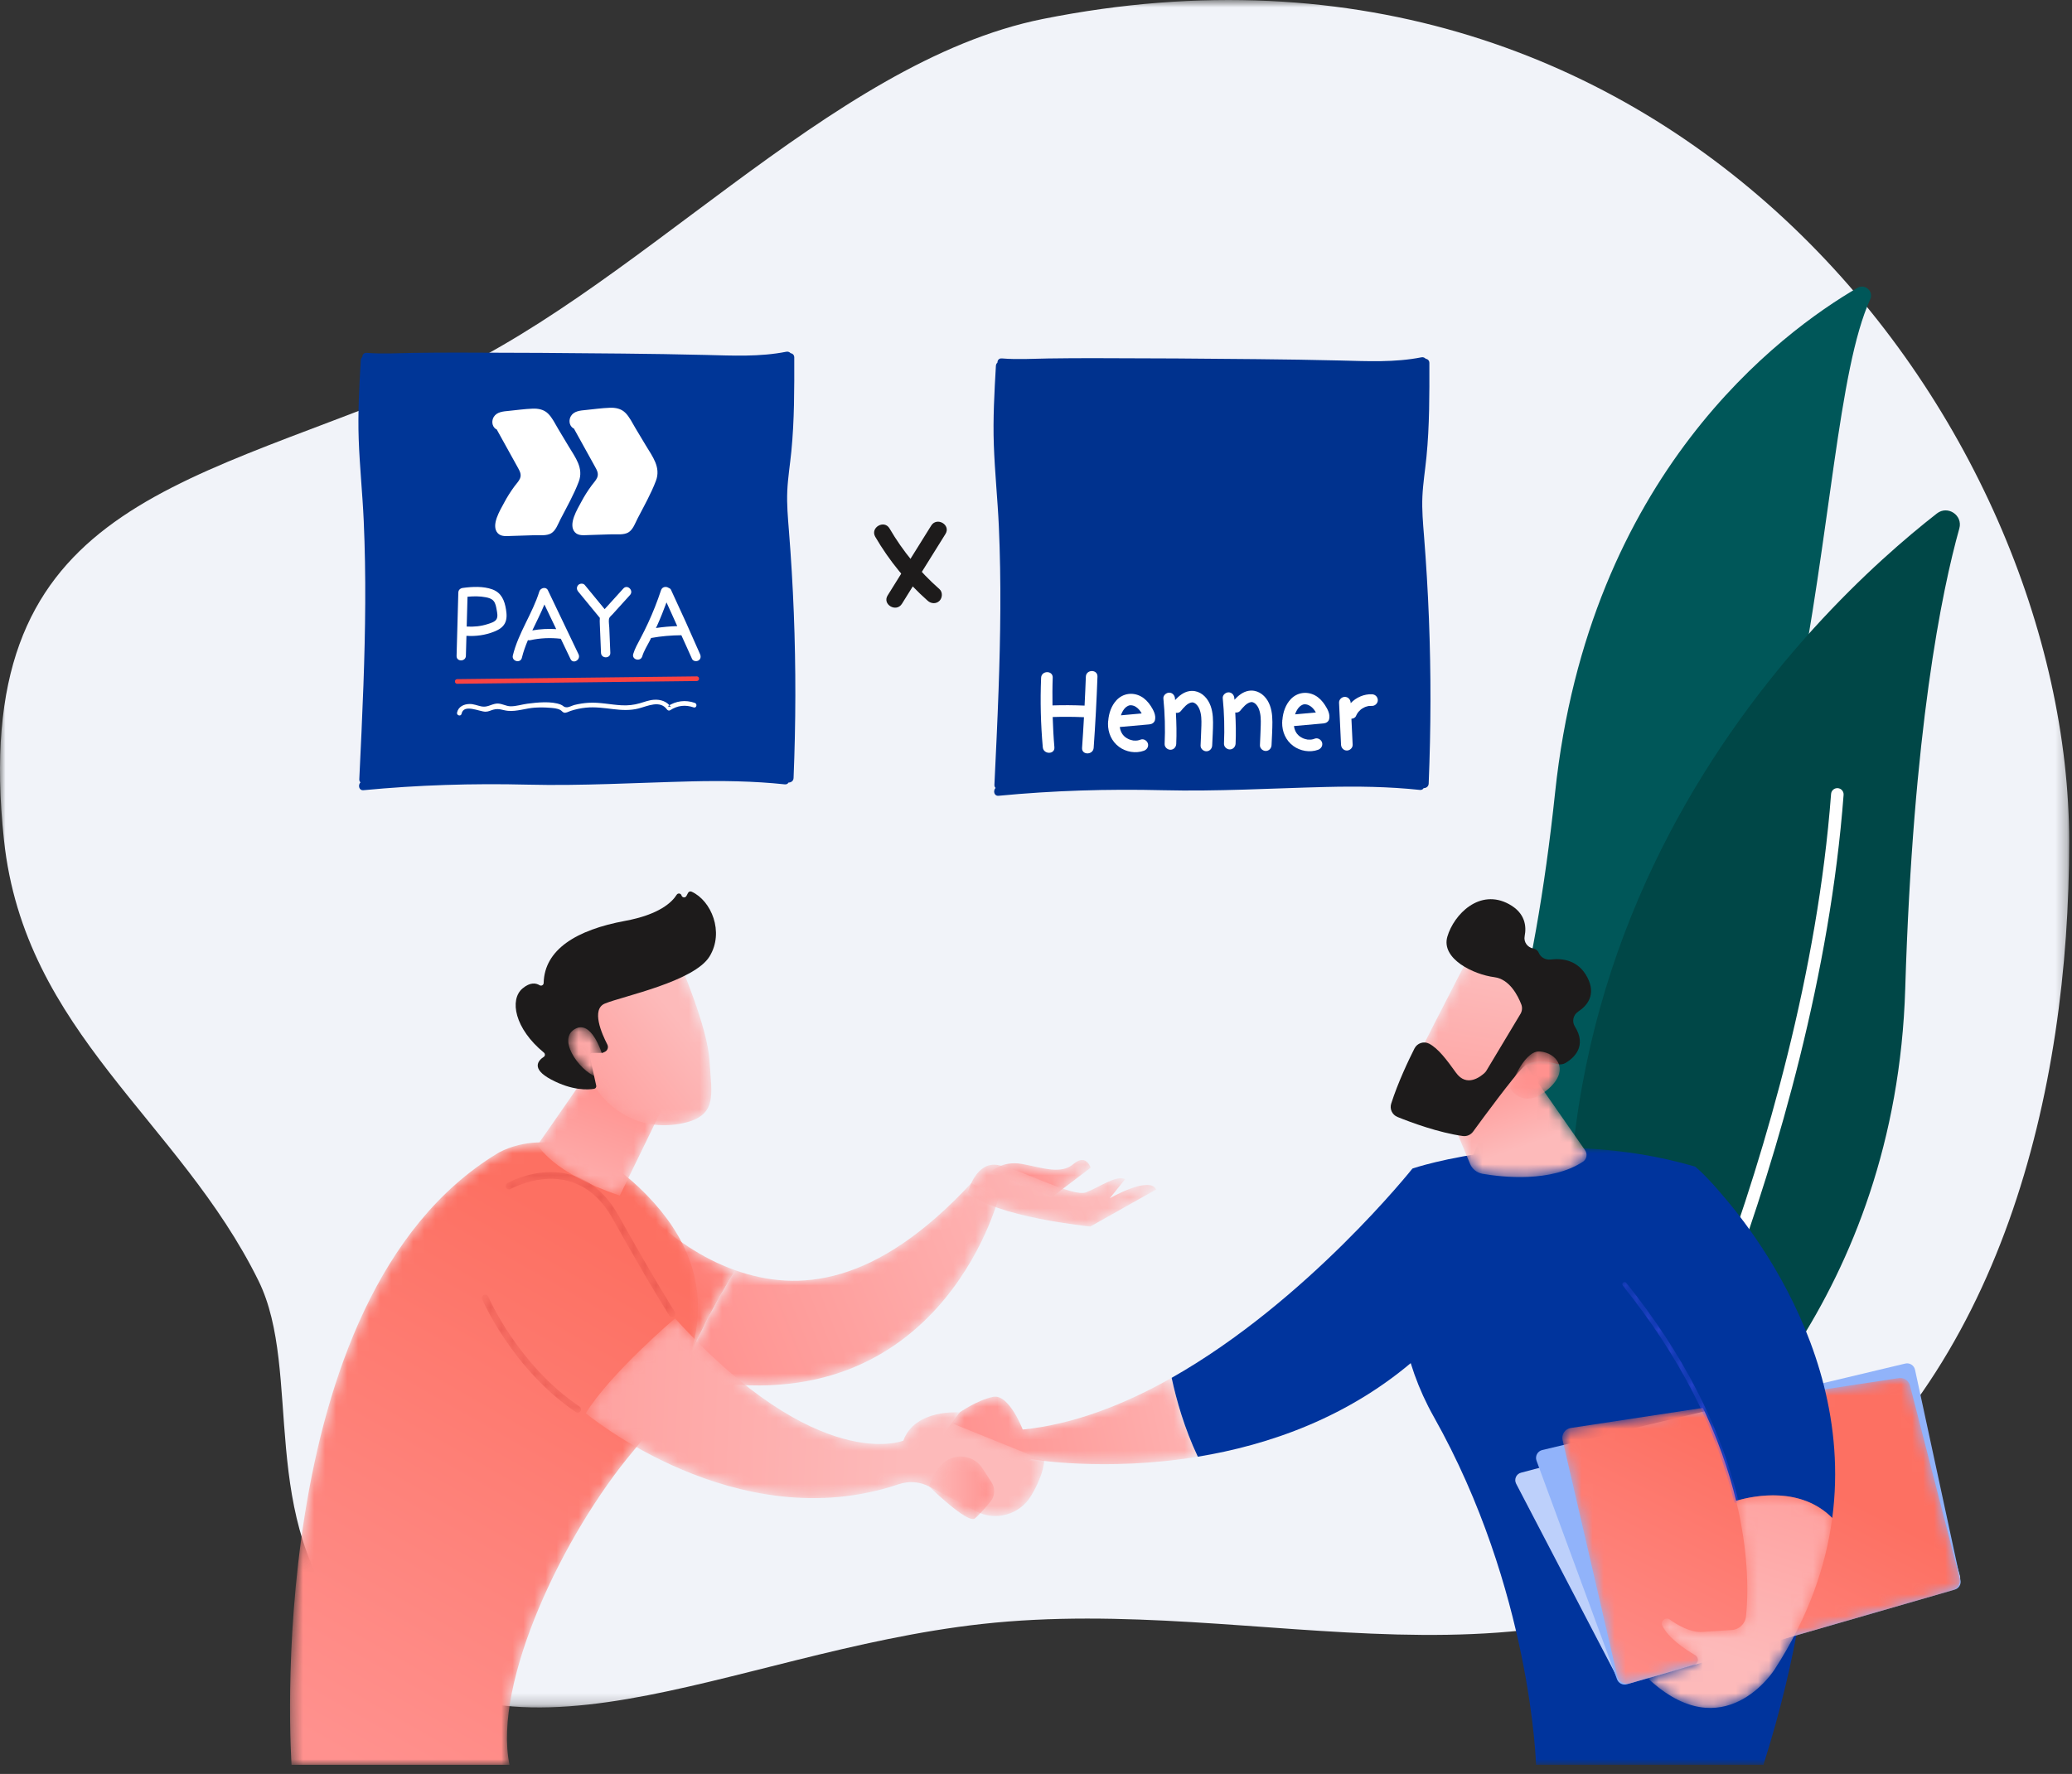 <?xml version="1.0" encoding="UTF-8"?>
<svg width="188px" height="161px" viewBox="0 0 188 161" version="1.1" xmlns="http://www.w3.org/2000/svg" xmlns:xlink="http://www.w3.org/1999/xlink">
    <rect x="0" y="0" width="188" height="161" fill="#333333" stroke="none"/>
    <!-- Generator: Sketch 61.2 (89653) - https://sketch.com -->
    <title>Group 125</title>
    <desc>Created with Sketch.</desc>
    <defs>
        <polygon id="path-1" points="0 0.831 187.744 0.831 187.744 155.794 0 155.794"></polygon>
        <path d="M8.795,5.574 C8.795,5.574 7.554,2.307 6.105,2.606 L6.105,2.606 C4.655,2.905 3.07,4.018 3.07,4.018 L3.07,4.018 L0.742,7.168 C0.742,7.168 7.278,9.742 9.577,8.266 L9.577,8.266 C9.577,8.266 16.252,9.42 24.683,8.037 L24.683,8.037 C23.463,5.46 22.736,2.881 22.308,0.879 L22.308,0.879 C18.038,3.295 13.439,5.101 8.795,5.574" id="path-3"></path>
        <linearGradient x1="123.579%" y1="45.798%" x2="4.605%" y2="55.168%" id="linearGradient-5">
            <stop stop-color="#FDBABA" offset="0%"></stop>
            <stop stop-color="#FF918E" offset="100%"></stop>
        </linearGradient>
        <path d="M1.114,16.411 C2.8,16.992 4.404,17.443 5.932,17.779 L5.932,17.779 C6.888,14.702 8.993,10.926 10.716,8.118 L10.716,8.118 C4.385,5.88 0.52,0.474 0.52,0.474 L0.52,0.474 L1.114,16.411 Z" id="path-6"></path>
        <linearGradient x1="71.086%" y1="-0.617%" x2="28.387%" y2="73.331%" id="linearGradient-8">
            <stop stop-color="#FF918E" offset="0%"></stop>
            <stop stop-color="#FD7062" offset="100%"></stop>
        </linearGradient>
        <path d="M5.716,8.118 C3.993,10.926 1.888,14.702 0.932,17.779 L0.932,17.779 C24.126,22.893 29.589,1.57 29.589,1.57 L29.589,1.57 L27.133,0.203 C18.447,9.581 11.417,10.133 5.716,8.118" id="path-9"></path>
        <linearGradient x1="131.441%" y1="26.464%" x2="0.379%" y2="68.252%" id="linearGradient-11">
            <stop stop-color="#FDBABA" offset="0%"></stop>
            <stop stop-color="#FF918E" offset="100%"></stop>
        </linearGradient>
        <path d="M8.4,0.471 C7.246,1.452 5.598,0.808 3.746,0.471 L3.746,0.471 C1.895,0.133 0.894,1.207 0.894,1.207 L0.894,1.207 L6.504,3.432 L9.96,0.806 C9.96,0.806 9.744,0.107 9.181,0.107 L9.181,0.107 C8.971,0.107 8.713,0.204 8.4,0.471" id="path-12"></path>
        <linearGradient x1="100.986%" y1="27.382%" x2="39.885%" y2="50.787%" id="linearGradient-14">
            <stop stop-color="#FDBABA" offset="0%"></stop>
            <stop stop-color="#FF918E" offset="100%"></stop>
        </linearGradient>
        <path d="M0.827,3.044 C3.187,5.271 11.929,6.147 11.929,6.147 L11.929,6.147 L17.903,2.785 C17.285,1.512 13.694,3.583 13.694,3.583 L13.694,3.583 L15.092,1.847 C14.299,1.449 12.752,2.574 11.544,3.044 L11.544,3.044 C10.335,3.514 5.645,0.963 3.579,0.571 L3.579,0.571 C3.446,0.545 3.319,0.534 3.198,0.534 L3.198,0.534 C1.428,0.534 0.827,3.044 0.827,3.044" id="path-15"></path>
        <linearGradient x1="69.986%" y1="44.807%" x2="-149.963%" y2="80.772%" id="linearGradient-17">
            <stop stop-color="#FDBABA" offset="0%"></stop>
            <stop stop-color="#FF918E" offset="100%"></stop>
        </linearGradient>
        <path d="M19.094,1.534 C-2.51,14.69 0.453,57 0.453,57 L0.453,57 L20.229,57 C18.698,49.482 25.131,36.051 31.447,28.532 L31.447,28.532 C37.763,21.014 40.187,12.991 32.66,5.269 L32.66,5.269 C28.957,1.469 25.615,0.504 23.174,0.505 L23.174,0.505 C20.654,0.505 19.094,1.534 19.094,1.534" id="path-18"></path>
        <linearGradient x1="26.867%" y1="102.448%" x2="65.62%" y2="12.762%" id="linearGradient-20">
            <stop stop-color="#FF918E" offset="0%"></stop>
            <stop stop-color="#FD7062" offset="100%"></stop>
        </linearGradient>
        <path d="M0.783,10.732 C0.783,10.732 2.074,13.275 8.238,15.34 L8.238,15.34 L13.56,4.399 L7.983,0.009 C7.977,0.514 0.783,10.732 0.783,10.732" id="path-21"></path>
        <linearGradient x1="27.838%" y1="121.905%" x2="54.968%" y2="33.01%" id="linearGradient-23">
            <stop stop-color="#FDBABA" offset="0%"></stop>
            <stop stop-color="#FF918E" offset="100%"></stop>
        </linearGradient>
        <path d="M0.153,9.093 C0.153,9.093 13.803,20.525 28.542,15.536 L28.542,15.536 C29.456,15.227 30.455,15.294 31.309,15.744 L31.309,15.744 L35.547,17.982 C37.325,18.922 39.527,18.305 40.56,16.579 L40.56,16.579 C41.148,15.594 41.65,14.47 41.75,13.392 L41.75,13.392 L33.458,10.035 L34.07,9.018 C34.07,9.018 30.022,8.676 28.963,11.577 L28.963,11.577 C28.963,11.577 21.252,14.785 8.249,0.482 L8.249,0.482 C8.249,0.482 2.348,5.499 0.153,9.093" id="path-24"></path>
        <linearGradient x1="69.289%" y1="50.294%" x2="-46.593%" y2="48.022%" id="linearGradient-26">
            <stop stop-color="#FDBABA" offset="0%"></stop>
            <stop stop-color="#FF918E" offset="100%"></stop>
        </linearGradient>
        <path d="M0.907,0.352 C0.754,0.417 0.682,0.594 0.747,0.748 L0.747,0.748 C0.774,0.811 3.486,7.097 9.249,10.992 L9.249,10.992 C9.302,11.027 9.361,11.044 9.419,11.044 L9.419,11.044 C9.516,11.044 9.61,10.996 9.669,10.91 L9.669,10.91 C9.762,10.772 9.727,10.585 9.588,10.49 L9.588,10.49 C3.976,6.699 1.33,0.574 1.303,0.512 L1.303,0.512 C1.255,0.397 1.143,0.328 1.025,0.328 L1.025,0.328 C0.986,0.328 0.946,0.336 0.907,0.352" id="path-27"></path>
        <linearGradient x1="427.722%" y1="-470.801%" x2="-211.793%" y2="410.956%" id="linearGradient-29">
            <stop stop-color="#E1463D" offset="0%"></stop>
            <stop stop-color="#E86059" offset="100%"></stop>
        </linearGradient>
        <path d="M1.033,1.212 C0.889,1.294 0.838,1.479 0.921,1.624 L0.921,1.624 C1.003,1.768 1.187,1.82 1.332,1.737 L1.332,1.737 C1.358,1.722 3.947,0.282 6.631,1.033 L6.631,1.033 C8.25,1.487 9.587,2.641 10.606,4.465 L10.606,4.465 C13.951,10.455 15.708,13.19 15.725,13.218 L15.725,13.218 C15.783,13.307 15.881,13.356 15.98,13.356 L15.98,13.356 C16.035,13.356 16.092,13.34 16.142,13.308 L16.142,13.308 C16.283,13.218 16.323,13.03 16.232,12.891 L16.232,12.891 C16.215,12.864 14.467,10.141 11.133,4.171 L11.133,4.171 C10.031,2.199 8.57,0.948 6.789,0.449 L6.789,0.449 C6.169,0.277 5.56,0.208 4.983,0.208 L4.983,0.208 C2.829,0.208 1.123,1.16 1.033,1.212" id="path-30"></path>
        <linearGradient x1="317.898%" y1="-212.127%" x2="-212.092%" y2="311.738%" id="linearGradient-32">
            <stop stop-color="#E1463D" offset="0%"></stop>
            <stop stop-color="#E86059" offset="100%"></stop>
        </linearGradient>
        <path d="M0.464,3.923 C-0.109,5.863 2.443,10.601 2.443,10.601 L2.443,10.601 C4.072,13.675 7.078,15.452 10.647,14.831 L10.647,14.831 C14.216,14.209 13.551,12.208 13.379,9.121 L13.379,9.121 C13.207,6.035 10.647,0.154 10.647,0.154 L10.647,0.154 C10.647,0.154 1.036,1.983 0.464,3.923" id="path-33"></path>
        <linearGradient x1="75.373%" y1="34.971%" x2="-12.55%" y2="110.626%" id="linearGradient-35">
            <stop stop-color="#FDBABA" offset="0%"></stop>
            <stop stop-color="#FF918E" offset="100%"></stop>
        </linearGradient>
        <path d="M1.113,0.251 C-0.571,1.304 1.987,4.46 3.341,4.601 L3.341,4.601 L3.773,2.954 C3.773,2.954 3.022,0.065 1.702,0.065 L1.702,0.065 C1.516,0.065 1.32,0.122 1.113,0.251" id="path-36"></path>
        <linearGradient x1="162.553%" y1="-68.509%" x2="-66.117%" y2="178.34%" id="linearGradient-38">
            <stop stop-color="#FDBABA" offset="0%"></stop>
            <stop stop-color="#FF918E" offset="100%"></stop>
        </linearGradient>
        <path d="M1.622,0.588 C1.077,1.063 0.582,1.751 0.309,2.744 L0.309,2.744 C0.309,2.744 3.777,6.138 4.447,5.644 L4.447,5.644 C4.685,5.469 5.286,4.829 5.869,4.118 L5.869,4.118 C6.28,3.617 6.322,2.909 5.97,2.364 L5.97,2.364 L5.152,1.102 C4.694,0.394 3.926,0.015 3.153,0.015 L3.153,0.015 C2.612,0.015 2.067,0.2 1.622,0.588" id="path-39"></path>
        <linearGradient x1="-0.002%" y1="50.002%" x2="100.006%" y2="50.002%" id="linearGradient-41">
            <stop stop-color="#FDBABA" offset="0%"></stop>
            <stop stop-color="#FF918E" offset="100%"></stop>
        </linearGradient>
        <polygon id="path-42" points="0.883 0.001 38.307 0.001 38.307 56 0.883 56"></polygon>
        <path d="M0.228,2.878 L3.382,10.456 C3.582,10.934 4.012,11.275 4.523,11.363 L4.523,11.363 C6.342,11.674 10.739,12.162 13.627,10.263 L13.627,10.263 C13.972,10.036 14.059,9.569 13.824,9.231 L13.824,9.231 L7.998,0.864 L0.228,2.878 Z" id="path-44"></path>
        <linearGradient x1="58.867%" y1="70.587%" x2="30.902%" y2="4.618%" id="linearGradient-46">
            <stop stop-color="#FDBABA" offset="0%"></stop>
            <stop stop-color="#FF918E" offset="100%"></stop>
        </linearGradient>
        <path d="M31.284,0.903 L1.524,5.429 C1.002,5.508 0.658,6.015 0.778,6.529 L0.778,6.529 L5.739,27.948 C5.856,28.454 6.373,28.758 6.873,28.614 L6.873,28.614 L36.178,20.153 C36.65,20.017 36.927,19.531 36.805,19.056 L36.805,19.056 L32.298,1.572 C32.193,1.167 31.827,0.892 31.42,0.892 L31.42,0.892 C31.375,0.892 31.33,0.896 31.284,0.903" id="path-47"></path>
        <linearGradient x1="5.762%" y1="112.913%" x2="59.658%" y2="31.152%" id="linearGradient-49">
            <stop stop-color="#FF918E" offset="0%"></stop>
            <stop stop-color="#FD7062" offset="100%"></stop>
        </linearGradient>
        <path d="M0.277,0.231 C0.19,0.3 0.176,0.427 0.245,0.514 L0.245,0.514 C5.326,6.846 8.719,13.432 10.331,20.087 L10.331,20.087 C10.352,20.179 10.435,20.242 10.526,20.242 L10.526,20.242 C10.541,20.242 10.558,20.24 10.573,20.236 L10.573,20.236 C10.682,20.209 10.747,20.1 10.721,19.992 L10.721,19.992 C9.097,13.279 5.678,6.641 0.56,0.261 L0.56,0.261 C0.52,0.212 0.462,0.186 0.403,0.186 L0.403,0.186 C0.358,0.186 0.314,0.201 0.277,0.231" id="path-50"></path>
        <linearGradient x1="51.878%" y1="31.457%" x2="72.582%" y2="-173.086%" id="linearGradient-52">
            <stop stop-color="#4F52FF" offset="0%"></stop>
            <stop stop-color="#3F42E2" offset="100%"></stop>
        </linearGradient>
        <path d="M8.526,1.039 C9.733,6.027 9.606,9.748 9.423,11.523 L9.423,11.523 C9.353,12.194 8.815,12.717 8.144,12.764 L8.144,12.764 C7.38,12.817 6.342,12.887 5.414,12.941 L5.414,12.941 C4.394,12.999 3.262,12.355 2.505,11.816 L2.505,11.816 C2.118,11.54 1.618,11.969 1.834,12.392 L1.834,12.392 C2.399,13.497 3.833,14.481 4.822,15.059 L4.822,15.059 C5.181,15.271 5.113,15.808 4.713,15.921 L4.713,15.921 L0.485,17.12 C7.432,23.663 12.017,16.342 12.017,16.342 L12.017,16.342 C15.083,11.604 16.667,6.972 17.247,2.597 L17.247,2.597 C15.646,0.996 13.636,0.544 11.877,0.544 L11.877,0.544 C10.503,0.544 9.281,0.819 8.526,1.039" id="path-53"></path>
        <linearGradient x1="46.928%" y1="64.263%" x2="72.823%" y2="-50.711%" id="linearGradient-55">
            <stop stop-color="#FDBABA" offset="0%"></stop>
            <stop stop-color="#FF918E" offset="100%"></stop>
        </linearGradient>
        <path d="M6.49,1.285 C6.357,1.411 0.9,12.129 0.9,12.129 L0.9,12.129 L7.086,15.115 L13.768,5.725 C13.768,5.725 10.007,0.874 7.549,0.874 L7.549,0.874 C7.155,0.873 6.796,0.997 6.49,1.285" id="path-56"></path>
        <linearGradient x1="56.053%" y1="17.118%" x2="31.729%" y2="175.525%" id="linearGradient-58">
            <stop stop-color="#FDBABA" offset="0%"></stop>
            <stop stop-color="#FF918E" offset="100%"></stop>
        </linearGradient>
        <path d="M0.016,3.605 C0.016,3.605 1.212,5.718 3.554,3.602 L3.554,3.602 C5.437,1.901 4.242,0.387 2.722,0.259 L2.722,0.259 C2.695,0.257 2.668,0.256 2.641,0.256 L2.641,0.256 C1.161,0.256 0.016,3.605 0.016,3.605" id="path-59"></path>
        <linearGradient x1="35.487%" y1="378.386%" x2="50.629%" y2="43.531%" id="linearGradient-61">
            <stop stop-color="#FDBABA" offset="0%"></stop>
            <stop stop-color="#FF918E" offset="100%"></stop>
        </linearGradient>
    </defs>
    <g id="Symbols" stroke="none" stroke-width="1" fill="none" fill-rule="evenodd">
        <g id="SERVICES" transform="translate(-400, -204)">
            <g id="Group-125">
                <g transform="translate(400, 203)">
                    <g id="Group-12" transform="translate(0, 0.169)">
                        <g id="Group-3">
                            <mask id="mask-2" fill="white">
                                <use xlink:href="#path-1"></use>
                            </mask>
                            <g id="Clip-2"></g>
                            <path d="M187.744,77.24 C187.744,99.899 181.626,125.511 162.349,139.693 C139.593,156.432 114.6,145.391 89.081,148.221 C66.067,150.775 45.441,163.697 31.905,148.569 C23.23,138.876 27.52,125.323 23.456,117.073 C16.285,102.509 2.229,94.55 0.36,77.066 C-2.848,47.06 15.796,45.223 38.431,35.774 C57.352,27.875 75.115,6.456 94.639,2.549 C152.032,-8.937 187.744,39.571 187.744,77.24" id="Fill-1" fill="#F1F3F9" mask="url(#mask-2)"></path>
                        </g>
                        <path d="M169.692,27.992 C170.02,27.271 169.217,26.556 168.533,26.956 C161.585,31 144.157,43.895 141.101,72.751 C137.266,108.954 126.966,120.109 116.027,125.841 C116.027,125.841 129.417,125.049 140.315,113.831 C167.07,86.288 163.863,40.806 169.692,27.992" id="Fill-4" fill="#005759"></path>
                        <path d="M162.808,37.988 C161.189,41.744 159.645,45.529 158.242,49.365 C156.818,53.193 155.512,57.063 154.327,60.967 C153.158,64.877 152.062,68.806 151.136,72.778 C150.191,76.745 149.417,80.748 148.655,84.769 C147.87,88.784 147.103,92.833 145.919,96.816 C144.741,100.792 143.069,104.69 140.734,108.169 C140.152,109.035 139.551,109.894 138.905,110.71 C138.274,111.537 137.607,112.338 136.925,113.125 C135.554,114.693 134.076,116.174 132.495,117.538 C129.325,120.259 125.744,122.494 121.97,124.215 C121.573,124.396 121.104,124.22 120.923,123.824 C120.745,123.433 120.911,122.974 121.293,122.787 L121.295,122.785 C122.202,122.341 123.101,121.886 123.978,121.393 C124.42,121.154 124.851,120.895 125.287,120.645 C125.712,120.379 126.148,120.129 126.564,119.849 C128.249,118.759 129.856,117.553 131.366,116.234 C134.395,113.614 137.048,110.527 139.284,107.209 C140.384,105.537 141.358,103.786 142.194,101.967 C143.03,100.146 143.726,98.259 144.315,96.331 C145.495,92.471 146.287,88.47 147.101,84.461 C147.919,80.452 148.77,76.429 149.784,72.447 C150.286,70.456 150.823,68.472 151.396,66.501 C151.677,65.513 151.976,64.531 152.274,63.549 C152.582,62.569 152.894,61.592 153.215,60.616 C154.505,56.718 155.913,52.862 157.441,49.055 C158.987,45.256 160.634,41.499 162.422,37.811 C162.474,37.707 162.6,37.662 162.706,37.714 C162.808,37.763 162.852,37.884 162.808,37.988" id="Fill-6" fill="#005759"></path>
                        <path d="M145.556,137.584 C145.935,138.993 147.629,139.558 148.789,138.672 C155.187,133.786 172.027,118.338 172.868,90.561 C173.578,67.104 176.193,54.453 177.777,48.792 C178.112,47.595 176.724,46.666 175.744,47.43 C164.926,55.86 131.839,86.53 145.556,137.584" id="Fill-8" fill="#004747"></path>
                        <path d="M147.523,137.764 C147.551,137.786 147.582,137.806 147.616,137.824 C147.895,137.968 148.239,137.859 148.383,137.579 C148.547,137.263 164.815,105.542 167.276,72.972 C167.299,72.659 167.065,72.385 166.751,72.362 C166.437,72.338 166.164,72.573 166.14,72.887 C163.697,105.219 147.535,136.741 147.372,137.056 C147.244,137.301 147.314,137.598 147.523,137.764" id="Fill-10" fill="#FFFFFF"></path>
                    </g>
                    <g id="Group-15" transform="translate(84, 125.169)">
                        <mask id="mask-4" fill="white">
                            <use xlink:href="#path-3"></use>
                        </mask>
                        <g id="Clip-14"></g>
                        <path d="M8.795,5.574 C8.795,5.574 7.554,2.307 6.105,2.606 L6.105,2.606 C4.655,2.905 3.07,4.018 3.07,4.018 L3.07,4.018 L0.742,7.168 C0.742,7.168 7.278,9.742 9.577,8.266 L9.577,8.266 C9.577,8.266 16.252,9.42 24.683,8.037 L24.683,8.037 C23.463,5.46 22.736,2.881 22.308,0.879 L22.308,0.879 C18.038,3.295 13.439,5.101 8.795,5.574" id="Fill-13" fill="url(#linearGradient-5)" mask="url(#mask-4)"></path>
                    </g>
                    <path d="M128.158,107.051 C128.158,107.051 118.6,119.09 106.308,126.048 C106.736,128.05 107.463,130.629 108.683,133.206 C115.06,132.159 122.439,129.662 128.696,124.113 L128.158,107.051 Z" id="Fill-16" fill="#00349D"></path>
                    <g id="Group-20" transform="translate(56, 108.169)">
                        <mask id="mask-7" fill="white">
                            <use xlink:href="#path-6"></use>
                        </mask>
                        <g id="Clip-19"></g>
                        <path d="M1.114,16.411 C2.8,16.992 4.404,17.443 5.932,17.779 L5.932,17.779 C6.888,14.702 8.993,10.926 10.716,8.118 L10.716,8.118 C4.385,5.88 0.52,0.474 0.52,0.474 L0.52,0.474 L1.114,16.411 Z" id="Fill-18" fill="url(#linearGradient-8)" mask="url(#mask-7)"></path>
                    </g>
                    <g id="Group-23" transform="translate(61, 108.169)">
                        <mask id="mask-10" fill="white">
                            <use xlink:href="#path-9"></use>
                        </mask>
                        <g id="Clip-22"></g>
                        <path d="M5.716,8.118 C3.993,10.926 1.888,14.702 0.932,17.779 L0.932,17.779 C24.126,22.893 29.589,1.57 29.589,1.57 L29.589,1.57 L27.133,0.203 C18.447,9.581 11.417,10.133 5.716,8.118" id="Fill-21" fill="url(#linearGradient-11)" mask="url(#mask-10)"></path>
                    </g>
                    <g id="Group-26" transform="translate(89, 106.169)">
                        <mask id="mask-13" fill="white">
                            <use xlink:href="#path-12"></use>
                        </mask>
                        <g id="Clip-25"></g>
                        <path d="M8.4,0.471 C7.246,1.452 5.598,0.808 3.746,0.471 L3.746,0.471 C1.895,0.133 0.894,1.207 0.894,1.207 L0.894,1.207 L6.504,3.432 L9.96,0.806 C9.96,0.806 9.744,0.107 9.181,0.107 L9.181,0.107 C8.971,0.107 8.713,0.204 8.4,0.471" id="Fill-24" fill="url(#linearGradient-14)" mask="url(#mask-13)"></path>
                    </g>
                    <g id="Group-29" transform="translate(87, 106.169)">
                        <mask id="mask-16" fill="white">
                            <use xlink:href="#path-15"></use>
                        </mask>
                        <g id="Clip-28"></g>
                        <path d="M0.827,3.044 C3.187,5.271 11.929,6.147 11.929,6.147 L11.929,6.147 L17.903,2.785 C17.285,1.512 13.694,3.583 13.694,3.583 L13.694,3.583 L15.092,1.847 C14.299,1.449 12.752,2.574 11.544,3.044 L11.544,3.044 C10.335,3.514 5.645,0.963 3.579,0.571 L3.579,0.571 C3.446,0.545 3.319,0.534 3.198,0.534 L3.198,0.534 C1.428,0.534 0.827,3.044 0.827,3.044" id="Fill-27" fill="url(#linearGradient-17)" mask="url(#mask-16)"></path>
                    </g>
                    <g id="Group-32" transform="translate(26, 104.169)">
                        <mask id="mask-19" fill="white">
                            <use xlink:href="#path-18"></use>
                        </mask>
                        <g id="Clip-31"></g>
                        <path d="M19.094,1.534 C-2.51,14.69 0.453,57 0.453,57 L0.453,57 L20.229,57 C18.698,49.482 25.131,36.051 31.447,28.532 L31.447,28.532 C37.763,21.014 40.187,12.991 32.66,5.269 L32.66,5.269 C28.957,1.469 25.615,0.504 23.174,0.505 L23.174,0.505 C20.654,0.505 19.094,1.534 19.094,1.534" id="Fill-30" fill="url(#linearGradient-20)" mask="url(#mask-19)"></path>
                    </g>
                    <g id="Group-35" transform="translate(48, 94.169)">
                        <mask id="mask-22" fill="white">
                            <use xlink:href="#path-21"></use>
                        </mask>
                        <g id="Clip-34"></g>
                        <path d="M0.783,10.732 C0.783,10.732 2.074,13.275 8.238,15.34 L8.238,15.34 L13.56,4.399 L7.983,0.009 C7.977,0.514 0.783,10.732 0.783,10.732" id="Fill-33" fill="url(#linearGradient-23)" mask="url(#mask-22)"></path>
                    </g>
                    <g id="Group-38" transform="translate(53, 120.169)">
                        <mask id="mask-25" fill="white">
                            <use xlink:href="#path-24"></use>
                        </mask>
                        <g id="Clip-37"></g>
                        <path d="M0.153,9.093 C0.153,9.093 13.803,20.525 28.542,15.536 L28.542,15.536 C29.456,15.227 30.455,15.294 31.309,15.744 L31.309,15.744 L35.547,17.982 C37.325,18.922 39.527,18.305 40.56,16.579 L40.56,16.579 C41.148,15.594 41.65,14.47 41.75,13.392 L41.75,13.392 L33.458,10.035 L34.07,9.018 C34.07,9.018 30.022,8.676 28.963,11.577 L28.963,11.577 C28.963,11.577 21.252,14.785 8.249,0.482 L8.249,0.482 C8.249,0.482 2.348,5.499 0.153,9.093" id="Fill-36" fill="url(#linearGradient-26)" mask="url(#mask-25)"></path>
                    </g>
                    <g id="Group-41" transform="translate(43, 118.169)">
                        <mask id="mask-28" fill="white">
                            <use xlink:href="#path-27"></use>
                        </mask>
                        <g id="Clip-40"></g>
                        <path d="M0.907,0.352 C0.754,0.417 0.682,0.594 0.747,0.748 L0.747,0.748 C0.774,0.811 3.486,7.097 9.249,10.992 L9.249,10.992 C9.302,11.027 9.361,11.044 9.419,11.044 L9.419,11.044 C9.516,11.044 9.61,10.996 9.669,10.91 L9.669,10.91 C9.762,10.772 9.727,10.585 9.588,10.49 L9.588,10.49 C3.976,6.699 1.33,0.574 1.303,0.512 L1.303,0.512 C1.255,0.397 1.143,0.328 1.025,0.328 L1.025,0.328 C0.986,0.328 0.946,0.336 0.907,0.352" id="Fill-39" fill="url(#linearGradient-29)" mask="url(#mask-28)"></path>
                    </g>
                    <g id="Group-44" transform="translate(45, 107.169)">
                        <mask id="mask-31" fill="white">
                            <use xlink:href="#path-30"></use>
                        </mask>
                        <g id="Clip-43"></g>
                        <path d="M1.033,1.212 C0.889,1.294 0.838,1.479 0.921,1.624 L0.921,1.624 C1.003,1.768 1.187,1.82 1.332,1.737 L1.332,1.737 C1.358,1.722 3.947,0.282 6.631,1.033 L6.631,1.033 C8.25,1.487 9.587,2.641 10.606,4.465 L10.606,4.465 C13.951,10.455 15.708,13.19 15.725,13.218 L15.725,13.218 C15.783,13.307 15.881,13.356 15.98,13.356 L15.98,13.356 C16.035,13.356 16.092,13.34 16.142,13.308 L16.142,13.308 C16.283,13.218 16.323,13.03 16.232,12.891 L16.232,12.891 C16.215,12.864 14.467,10.141 11.133,4.171 L11.133,4.171 C10.031,2.199 8.57,0.948 6.789,0.449 L6.789,0.449 C6.169,0.277 5.56,0.208 4.983,0.208 L4.983,0.208 C2.829,0.208 1.123,1.16 1.033,1.212" id="Fill-42" fill="url(#linearGradient-32)" mask="url(#mask-31)"></path>
                    </g>
                    <g id="Group-47" transform="translate(51, 88.169)">
                        <mask id="mask-34" fill="white">
                            <use xlink:href="#path-33"></use>
                        </mask>
                        <g id="Clip-46"></g>
                        <path d="M0.464,3.923 C-0.109,5.863 2.443,10.601 2.443,10.601 L2.443,10.601 C4.072,13.675 7.078,15.452 10.647,14.831 L10.647,14.831 C14.216,14.209 13.551,12.208 13.379,9.121 L13.379,9.121 C13.207,6.035 10.647,0.154 10.647,0.154 L10.647,0.154 C10.647,0.154 1.036,1.983 0.464,3.923" id="Fill-45" fill="url(#linearGradient-35)" mask="url(#mask-34)"></path>
                    </g>
                    <path d="M54.663,96.559 L54.865,96.469 C55.124,96.356 55.236,96.047 55.105,95.796 C54.602,94.825 53.62,92.596 54.889,92.077 C56.522,91.407 62.992,90.087 64.388,87.791 C65.728,85.585 64.54,82.737 62.754,81.927 C62.635,81.872 62.493,81.915 62.432,82.032 L62.283,82.314 C62.181,82.506 61.897,82.477 61.836,82.268 C61.778,82.067 61.51,82.028 61.398,82.205 C60.969,82.892 59.812,84.005 56.714,84.577 C52.31,85.39 49.401,87.171 49.328,90.213 C49.324,90.407 49.117,90.514 48.953,90.413 C48.627,90.215 48.108,90.122 47.413,90.707 C46.203,91.724 46.697,94.361 49.349,96.531 C49.474,96.633 49.474,96.83 49.337,96.919 C48.856,97.232 48.139,97.976 49.995,98.968 C51.916,99.995 53.349,99.911 53.901,99.819 C54.038,99.796 54.127,99.664 54.097,99.528 L53.508,96.854 C53.474,96.703 53.59,96.559 53.745,96.559 L54.663,96.559 Z" id="Fill-48" fill="#1D1B1B"></path>
                    <g id="Group-52" transform="translate(51, 94.169)">
                        <mask id="mask-37" fill="white">
                            <use xlink:href="#path-36"></use>
                        </mask>
                        <g id="Clip-51"></g>
                        <path d="M1.113,0.251 C-0.571,1.304 1.987,4.46 3.341,4.601 L3.341,4.601 L3.773,2.954 C3.773,2.954 3.022,0.065 1.702,0.065 L1.702,0.065 C1.516,0.065 1.32,0.122 1.113,0.251" id="Fill-50" fill="url(#linearGradient-38)" mask="url(#mask-37)"></path>
                    </g>
                    <g id="Group-55" transform="translate(84, 133.169)">
                        <mask id="mask-40" fill="white">
                            <use xlink:href="#path-39"></use>
                        </mask>
                        <g id="Clip-54"></g>
                        <path d="M1.622,0.588 C1.077,1.063 0.582,1.751 0.309,2.744 L0.309,2.744 C0.309,2.744 3.777,6.138 4.447,5.644 L4.447,5.644 C4.685,5.469 5.286,4.829 5.869,4.118 L5.869,4.118 C6.28,3.617 6.322,2.909 5.97,2.364 L5.97,2.364 L5.152,1.102 C4.694,0.394 3.926,0.015 3.153,0.015 L3.153,0.015 C2.612,0.015 2.067,0.2 1.622,0.588" id="Fill-53" fill="url(#linearGradient-41)" mask="url(#mask-40)"></path>
                    </g>
                    <g id="Group-58" transform="translate(126, 105.169)">
                        <mask id="mask-43" fill="white">
                            <use xlink:href="#path-42"></use>
                        </mask>
                        <g id="Clip-57"></g>
                        <path d="M13.369,56 C13.369,56 12.944,40.133 4.081,24.393 C1.308,19.469 0.323,13.737 1.187,8.153 L2.158,1.882 C2.158,1.882 14.321,-2.233 27.804,1.709 C27.804,1.709 46.499,16.534 34.004,56 L13.369,56 Z" id="Fill-56" fill="#00349D" mask="url(#mask-43)"></path>
                    </g>
                    <g id="Group-61" transform="translate(130, 96.169)">
                        <mask id="mask-45" fill="white">
                            <use xlink:href="#path-44"></use>
                        </mask>
                        <g id="Clip-60"></g>
                        <path d="M0.228,2.878 L3.382,10.456 C3.582,10.934 4.012,11.275 4.523,11.363 L4.523,11.363 C6.342,11.674 10.739,12.162 13.627,10.263 L13.627,10.263 C13.972,10.036 14.059,9.569 13.824,9.231 L13.824,9.231 L7.998,0.864 L0.228,2.878 Z" id="Fill-59" fill="url(#linearGradient-46)" mask="url(#mask-45)"></path>
                    </g>
                    <g id="Group-66" transform="translate(137, 124.169)">
                        <path d="M1.007,10.488 C0.573,10.602 0.357,11.091 0.565,11.489 L9.689,28.985 C9.843,29.28 10.184,29.426 10.505,29.334 L40.351,20.717 C40.723,20.609 40.937,20.22 40.83,19.849 L35.689,2.05 C35.583,1.685 35.205,1.471 34.837,1.568 L1.007,10.488 Z" id="Fill-62" fill="#BDD0FB"></path>
                        <path d="M2.933,8.432 C2.506,8.534 2.264,8.986 2.414,9.398 L9.719,29.239 C9.851,29.599 10.241,29.796 10.61,29.69 L40.367,21.098 C40.736,20.992 40.962,20.616 40.88,20.239 L36.757,1.144 C36.669,0.742 36.27,0.49 35.87,0.585 L2.933,8.432 Z" id="Fill-64" fill="#91B3FA"></path>
                    </g>
                    <g id="Group-69" transform="translate(141, 125.169)">
                        <mask id="mask-48" fill="white">
                            <use xlink:href="#path-47"></use>
                        </mask>
                        <g id="Clip-68"></g>
                        <path d="M31.284,0.903 L1.524,5.429 C1.002,5.508 0.658,6.015 0.778,6.529 L0.778,6.529 L5.739,27.948 C5.856,28.454 6.373,28.758 6.873,28.614 L6.873,28.614 L36.178,20.153 C36.65,20.017 36.927,19.531 36.805,19.056 L36.805,19.056 L32.298,1.572 C32.193,1.167 31.827,0.892 31.42,0.892 L31.42,0.892 C31.375,0.892 31.33,0.896 31.284,0.903" id="Fill-67" fill="url(#linearGradient-49)" mask="url(#mask-48)"></path>
                    </g>
                    <path d="M166.247,138.766 C168.522,121.584 155.281,108.372 155.281,108.372 L147.403,117.556 C153.384,125.012 156.227,131.843 157.526,137.208 C159.248,136.707 163.395,135.914 166.247,138.766" id="Fill-70" fill="#00349D"></path>
                    <g id="Group-74" transform="translate(147, 117.169)">
                        <mask id="mask-51" fill="white">
                            <use xlink:href="#path-50"></use>
                        </mask>
                        <g id="Clip-73"></g>
                        <path d="M0.277,0.231 C0.19,0.3 0.176,0.427 0.245,0.514 L0.245,0.514 C5.326,6.846 8.719,13.432 10.331,20.087 L10.331,20.087 C10.352,20.179 10.435,20.242 10.526,20.242 L10.526,20.242 C10.541,20.242 10.558,20.24 10.573,20.236 L10.573,20.236 C10.682,20.209 10.747,20.1 10.721,19.992 L10.721,19.992 C9.097,13.279 5.678,6.641 0.56,0.261 L0.56,0.261 C0.52,0.212 0.462,0.186 0.403,0.186 L0.403,0.186 C0.358,0.186 0.314,0.201 0.277,0.231" id="Fill-72" fill="url(#linearGradient-52)" mask="url(#mask-51)"></path>
                    </g>
                    <g id="Group-77" transform="translate(149, 136.169)">
                        <mask id="mask-54" fill="white">
                            <use xlink:href="#path-53"></use>
                        </mask>
                        <g id="Clip-76"></g>
                        <path d="M8.526,1.039 C9.733,6.027 9.606,9.748 9.423,11.523 L9.423,11.523 C9.353,12.194 8.815,12.717 8.144,12.764 L8.144,12.764 C7.38,12.817 6.342,12.887 5.414,12.941 L5.414,12.941 C4.394,12.999 3.262,12.355 2.505,11.816 L2.505,11.816 C2.118,11.54 1.618,11.969 1.834,12.392 L1.834,12.392 C2.399,13.497 3.833,14.481 4.822,15.059 L4.822,15.059 C5.181,15.271 5.113,15.808 4.713,15.921 L4.713,15.921 L0.485,17.12 C7.432,23.663 12.017,16.342 12.017,16.342 L12.017,16.342 C15.083,11.604 16.667,6.972 17.247,2.597 L17.247,2.597 C15.646,0.996 13.636,0.544 11.877,0.544 L11.877,0.544 C10.503,0.544 9.281,0.819 8.526,1.039" id="Fill-75" fill="url(#linearGradient-55)" mask="url(#mask-54)"></path>
                    </g>
                    <g id="Group-80" transform="translate(127, 86.169)">
                        <mask id="mask-57" fill="white">
                            <use xlink:href="#path-56"></use>
                        </mask>
                        <g id="Clip-79"></g>
                        <path d="M6.49,1.285 C6.357,1.411 0.9,12.129 0.9,12.129 L0.9,12.129 L7.086,15.115 L13.768,5.725 C13.768,5.725 10.007,0.874 7.549,0.874 L7.549,0.874 C7.155,0.873 6.796,0.997 6.49,1.285" id="Fill-78" fill="url(#linearGradient-58)" mask="url(#mask-57)"></path>
                    </g>
                    <path d="M137.957,93.02 L134.872,98.164 C134.825,98.242 134.769,98.312 134.703,98.374 C134.335,98.715 133.079,99.71 132.107,98.356 C131.279,97.203 130.502,96.154 129.67,95.721 C129.184,95.468 128.585,95.67 128.339,96.159 C127.831,97.166 126.846,99.22 126.227,101.167 C126.072,101.656 126.324,102.18 126.799,102.373 C128.051,102.879 130.527,103.797 132.724,104.101 C133.084,104.151 133.442,103.999 133.657,103.704 C134.602,102.409 137.266,98.791 138.175,97.885 C139.019,97.043 140.579,97.361 141.281,97.563 C141.547,97.639 141.832,97.602 142.069,97.459 C142.782,97.03 144.025,95.961 142.888,94.151 C142.605,93.701 142.749,93.102 143.193,92.81 C143.989,92.287 144.853,91.303 144.03,89.712 C143.197,88.102 141.71,87.958 140.697,88.082 C140.249,88.136 139.794,87.901 139.622,87.483 C139.545,87.297 139.394,87.139 139.113,87.083 C138.582,86.975 138.233,86.489 138.338,85.958 C138.516,85.046 138.382,83.862 136.927,83.062 C134.257,81.594 131.919,83.986 131.325,86.004 C130.73,88.023 133.715,89.449 135.592,89.687 C136.971,89.862 137.727,91.367 138.031,92.154 C138.142,92.439 138.114,92.757 137.957,93.02" id="Fill-81" fill="#1D1B1B"></path>
                    <g id="Group-85" transform="translate(137, 96.169)">
                        <mask id="mask-60" fill="white">
                            <use xlink:href="#path-59"></use>
                        </mask>
                        <g id="Clip-84"></g>
                        <path d="M0.016,3.605 C0.016,3.605 1.212,5.718 3.554,3.602 L3.554,3.602 C5.437,1.901 4.242,0.387 2.722,0.259 L2.722,0.259 C2.695,0.257 2.668,0.256 2.641,0.256 L2.641,0.256 C1.161,0.256 0.016,3.605 0.016,3.605" id="Fill-83" fill="url(#linearGradient-61)" mask="url(#mask-60)"></path>
                    </g>
                    <g id="Group-124" transform="translate(32, 32.169)">
                        <path d="M40.025,24.458 C39.927,21.962 39.778,19.468 39.58,16.978 C39.486,15.786 39.38,14.593 39.433,13.397 C39.486,12.187 39.685,10.99 39.803,9.786 C40.081,6.957 40.073,4.11 40.066,1.27 C40.065,1.036 39.907,0.911 39.73,0.88 C39.636,0.783 39.504,0.722 39.338,0.755 C36.922,1.233 34.453,1.104 32.006,1.044 C29.496,0.983 26.986,0.945 24.476,0.92 C19.548,0.869 14.619,0.834 9.692,0.831 C8.294,0.83 6.897,0.837 5.5,0.858 C4.093,0.88 2.678,0.971 1.275,0.854 C1.007,0.832 0.877,1.026 0.876,1.233 C0.798,1.302 0.743,1.399 0.735,1.528 C0.596,3.919 0.463,6.313 0.547,8.709 C0.635,11.187 0.894,13.655 1.004,16.133 C1.224,21.085 1.153,26.044 0.976,30.996 C0.874,33.849 0.737,36.699 0.6,39.55 C0.594,39.676 0.638,39.769 0.705,39.835 C0.469,40.084 0.56,40.588 0.984,40.547 C5.933,40.073 10.896,39.921 15.865,40.043 C20.814,40.164 25.733,39.87 30.677,39.748 C33.522,39.679 36.369,39.714 39.201,40.016 C39.372,40.033 39.485,39.961 39.546,39.852 C39.763,39.856 39.991,39.721 40.003,39.442 C40.209,34.45 40.22,29.45 40.025,24.458" id="Fill-86" fill="#003697"></path>
                        <path d="M13.047,25.032 C12.899,25.279 12.521,25.383 12.265,25.466 C11.641,25.67 10.997,25.735 10.345,25.694 C10.37,24.793 10.395,23.89 10.419,22.989 C10.975,22.937 11.547,22.931 12.089,23.039 C12.339,23.088 12.611,23.164 12.782,23.368 C12.97,23.591 13.018,23.919 13.068,24.195 C13.114,24.45 13.189,24.795 13.047,25.032 M12.671,22.322 C11.854,22.022 10.848,22.075 10.002,22.188 C9.768,22.219 9.591,22.363 9.585,22.615 C9.532,24.531 9.479,26.447 9.427,28.363 C9.412,28.907 10.257,28.896 10.272,28.353 L10.322,26.537 C11.175,26.595 12.048,26.475 12.841,26.154 C13.226,25.998 13.594,25.795 13.8,25.418 C14.015,25.025 13.979,24.568 13.911,24.143 C13.781,23.327 13.498,22.626 12.671,22.322" id="Fill-88" fill="#FFFFFF"></path>
                        <path d="M16.3,26.045 C16.672,25.264 17.068,24.492 17.397,23.693 C17.754,24.439 18.111,25.184 18.467,25.929 C17.742,25.879 17.016,25.92 16.3,26.045 M17.71,22.396 C17.542,22.047 17.037,22.188 16.938,22.506 C16.315,24.517 15.034,26.261 14.533,28.318 C14.405,28.847 15.222,29.063 15.351,28.533 C15.486,27.98 15.68,27.448 15.9,26.929 C15.968,26.943 16.039,26.949 16.111,26.934 C17.011,26.734 17.946,26.695 18.873,26.803 C18.877,26.803 18.881,26.8 18.884,26.801 C19.179,27.416 19.474,28.031 19.768,28.648 C20.003,29.138 20.727,28.7 20.493,28.212 C19.565,26.274 18.637,24.335 17.71,22.396" id="Fill-90" fill="#FFFFFF"></path>
                        <path d="M24.56,22.24 C24.173,22.668 23.785,23.095 23.398,23.523 C23.219,23.72 23.04,23.918 22.861,24.115 L21.06,21.924 C20.918,21.752 20.603,21.773 20.462,21.93 C20.295,22.117 20.318,22.345 20.469,22.528 L22.427,24.91 C22.409,25.097 22.416,25.289 22.424,25.474 C22.436,25.765 22.448,26.054 22.46,26.345 C22.484,26.926 22.508,27.506 22.532,28.085 C22.555,28.628 23.4,28.62 23.377,28.075 C23.356,27.568 23.335,27.06 23.314,26.552 C23.304,26.299 23.293,26.045 23.283,25.792 C23.273,25.547 23.218,25.261 23.253,25.017 C23.278,24.836 23.483,24.686 23.603,24.554 C23.772,24.367 23.942,24.18 24.111,23.994 L25.164,22.831 C25.53,22.428 24.926,21.836 24.56,22.24" id="Fill-92" fill="#FFFFFF"></path>
                        <path d="M27.515,25.828 C27.552,25.745 27.596,25.666 27.633,25.584 C27.942,24.901 28.216,24.204 28.474,23.502 C28.806,24.216 29.123,24.936 29.448,25.655 C28.8,25.675 28.155,25.733 27.515,25.828 M31.517,28.198 C30.663,26.239 29.785,24.294 28.881,22.358 C28.84,22.27 28.761,22.22 28.672,22.189 C28.462,22.035 28.09,22.064 27.98,22.392 C27.643,23.404 27.255,24.395 26.808,25.363 C26.588,25.838 26.355,26.308 26.111,26.77 C25.867,27.23 25.608,27.681 25.456,28.183 C25.299,28.706 26.117,28.919 26.274,28.398 C26.425,27.901 26.709,27.456 26.947,26.997 C26.992,26.909 27.032,26.817 27.076,26.729 C27.088,26.727 27.101,26.73 27.113,26.727 C28.006,26.564 28.913,26.491 29.822,26.483 C30.142,27.201 30.477,27.912 30.793,28.633 C30.884,28.843 31.194,28.883 31.372,28.777 C31.59,28.649 31.608,28.405 31.517,28.198" id="Fill-94" fill="#FFFFFF"></path>
                        <path d="M9.485,30.89 C16.732,30.806 23.979,30.723 31.225,30.639 C31.497,30.636 31.493,30.213 31.22,30.216 C23.974,30.3 16.727,30.384 9.48,30.467 C9.208,30.471 9.213,30.893 9.485,30.89" id="Fill-96" fill="#F94343"></path>
                        <path d="M9.879,33.612 C10.076,32.677 11.482,33.42 12.045,33.423 C12.331,33.424 12.507,33.305 12.767,33.237 C13.3,33.094 13.581,33.295 14.081,33.344 C14.885,33.425 15.727,33.105 16.528,33.055 C16.975,33.028 17.425,33.029 17.871,33.067 C18.203,33.094 18.548,33.107 18.848,33.271 C18.96,33.333 19.052,33.476 19.175,33.508 C19.368,33.558 19.591,33.409 19.774,33.35 C20.221,33.205 20.685,33.104 21.153,33.057 C21.994,32.973 22.815,33.091 23.649,33.191 C24.418,33.283 25.18,33.324 25.937,33.13 C26.74,32.924 27.887,32.343 28.515,33.218 C28.579,33.308 28.703,33.357 28.805,33.291 C29.47,32.854 30.188,32.771 30.937,33.033 C31.194,33.123 31.3,32.714 31.045,32.624 C30.196,32.327 29.339,32.435 28.587,32.928 C28.684,32.953 28.78,32.976 28.877,33.001 C28.51,32.489 27.952,32.297 27.332,32.34 C26.886,32.37 26.471,32.535 26.046,32.658 C25.501,32.815 24.966,32.872 24.4,32.841 C23.39,32.788 22.408,32.551 21.392,32.615 C20.967,32.641 20.541,32.708 20.128,32.809 C19.927,32.859 19.631,33.026 19.425,33.023 C19.129,33.018 19.131,32.879 18.881,32.78 C18.024,32.443 16.738,32.582 15.854,32.697 C15.355,32.762 14.828,32.94 14.324,32.932 C13.878,32.925 13.473,32.633 13.031,32.688 C12.522,32.754 12.218,33.057 11.653,32.938 C11.303,32.864 10.969,32.716 10.605,32.723 C10.085,32.731 9.584,32.965 9.47,33.504 C9.414,33.77 9.823,33.879 9.879,33.612" id="Fill-98" fill="#FFFFFF"></path>
                        <path d="M19.592,9.335 C19.279,8.814 18.966,8.292 18.654,7.771 C18.372,7.302 18.118,6.746 17.72,6.36 C17.341,5.992 16.835,5.9 16.323,5.919 C15.601,5.945 14.874,6.052 14.155,6.122 C13.672,6.169 13.085,6.205 12.802,6.668 C12.592,7.014 12.629,7.492 12.958,7.746 C12.992,7.773 13.03,7.784 13.066,7.8 C13.701,8.948 14.34,10.095 14.972,11.244 C15.153,11.573 15.339,11.887 15.18,12.259 C15.072,12.513 14.854,12.732 14.692,12.951 C14.336,13.433 14.015,13.939 13.735,14.468 C13.387,15.125 12.52,16.5 13.156,17.213 C13.465,17.558 13.969,17.484 14.383,17.472 C15.093,17.449 15.804,17.427 16.515,17.405 C16.975,17.391 17.587,17.478 18.004,17.235 C18.437,16.983 18.634,16.379 18.851,15.961 C19.426,14.851 20.067,13.722 20.511,12.551 C20.977,11.321 20.202,10.353 19.592,9.335" id="Fill-100" fill="#FFFFFF"></path>
                        <path d="M26.595,9.254 C26.282,8.733 25.97,8.211 25.657,7.69 C25.375,7.221 25.121,6.665 24.723,6.279 C24.344,5.911 23.838,5.819 23.326,5.839 C22.604,5.864 21.878,5.971 21.158,6.041 C20.675,6.089 20.089,6.124 19.806,6.587 C19.595,6.933 19.633,7.411 19.961,7.665 C19.996,7.692 20.033,7.703 20.069,7.719 C20.704,8.866 21.344,10.013 21.975,11.163 C22.156,11.493 22.342,11.806 22.183,12.178 C22.075,12.433 21.857,12.651 21.696,12.87 C21.339,13.352 21.018,13.858 20.738,14.387 C20.39,15.044 19.523,16.419 20.159,17.132 C20.468,17.477 20.973,17.403 21.386,17.391 C22.097,17.368 22.807,17.346 23.518,17.323 C23.978,17.31 24.59,17.397 25.008,17.154 C25.44,16.903 25.637,16.298 25.854,15.88 C26.429,14.77 27.07,13.641 27.514,12.47 C27.98,11.24 27.205,10.271 26.595,9.254" id="Fill-102" fill="#FFFFFF"></path>
                        <path d="M52.493,16.53 C51.175,18.644 49.858,20.758 48.539,22.872 C48.028,23.693 49.325,24.447 49.836,23.629 C51.153,21.515 52.471,19.401 53.788,17.288 C54.3,16.466 53.004,15.712 52.493,16.53" id="Fill-104" fill="#1D1B1B"></path>
                        <path d="M47.417,17.552 C48.683,19.724 50.296,21.697 52.181,23.361 C52.484,23.628 52.942,23.659 53.242,23.361 C53.515,23.087 53.546,22.569 53.242,22.3 C51.445,20.714 49.919,18.864 48.712,16.794 C48.226,15.961 46.929,16.715 47.417,17.552" id="Fill-106" fill="#1D1B1B"></path>
                        <path d="M97.651,24.964 C97.554,22.468 97.404,19.974 97.207,17.484 C97.112,16.292 97.006,15.099 97.059,13.903 C97.113,12.693 97.311,11.496 97.429,10.292 C97.707,7.463 97.699,4.615 97.692,1.776 C97.691,1.542 97.534,1.417 97.356,1.386 C97.262,1.289 97.13,1.228 96.964,1.261 C94.548,1.739 92.079,1.61 89.632,1.55 C87.123,1.489 84.612,1.451 82.102,1.426 C77.174,1.375 72.246,1.34 67.318,1.337 C65.921,1.336 64.523,1.343 63.126,1.364 C61.719,1.386 60.305,1.477 58.901,1.36 C58.633,1.338 58.503,1.532 58.502,1.739 C58.424,1.808 58.369,1.904 58.362,2.034 C58.223,4.425 58.089,6.819 58.174,9.215 C58.261,11.693 58.52,14.161 58.63,16.639 C58.85,21.591 58.779,26.55 58.602,31.502 C58.501,34.355 58.363,37.205 58.227,40.056 C58.22,40.182 58.264,40.275 58.331,40.341 C58.095,40.59 58.186,41.094 58.61,41.053 C63.559,40.578 68.522,40.427 73.491,40.549 C78.44,40.67 83.359,40.376 88.303,40.254 C91.148,40.184 93.995,40.22 96.827,40.522 C96.998,40.539 97.112,40.467 97.172,40.358 C97.389,40.362 97.617,40.227 97.629,39.948 C97.835,34.956 97.846,29.956 97.651,24.964" id="Fill-108" fill="#00328E"></path>
                        <path d="M66.523,30.245 C66.492,31.12 66.45,31.995 66.407,32.87 C65.437,32.827 64.466,32.821 63.496,32.852 C63.487,32.015 63.483,31.177 63.517,30.339 C63.545,29.661 62.492,29.669 62.464,30.345 C62.377,32.448 62.428,34.554 62.616,36.65 C62.676,37.32 63.73,37.32 63.669,36.644 C63.588,35.732 63.544,34.819 63.514,33.905 C64.46,33.876 65.407,33.881 66.353,33.922 C66.301,34.849 66.246,35.777 66.18,36.704 C66.132,37.381 67.186,37.371 67.233,36.698 C67.386,34.548 67.5,32.394 67.577,30.239 C67.601,29.561 66.547,29.568 66.523,30.245" id="Fill-110" fill="#FFFFFF"></path>
                        <path d="M70.001,33.178 C70.038,33.136 70.077,33.094 70.117,33.054 C70.138,33.035 70.158,33.016 70.18,32.998 C70.187,32.992 70.186,32.992 70.189,32.989 C70.193,32.987 70.194,32.987 70.206,32.98 C70.387,32.856 70.501,32.816 70.703,32.846 C70.98,32.889 71.209,33.062 71.389,33.278 C71.464,33.367 71.529,33.474 71.589,33.581 C70.961,33.638 70.333,33.694 69.705,33.751 C69.742,33.636 69.787,33.529 69.839,33.432 C69.894,33.331 69.958,33.23 70.001,33.178 M71.509,32.028 C70.767,31.631 69.888,31.758 69.309,32.374 C68.838,32.877 68.607,33.563 68.554,34.246 C68.549,34.276 68.536,34.303 68.536,34.339 C68.536,34.349 68.542,34.359 68.543,34.371 C68.542,34.413 68.533,34.453 68.532,34.495 C68.523,35.339 68.859,36.117 69.544,36.62 C70.174,37.083 71.051,37.234 71.791,36.965 C72.058,36.868 72.236,36.603 72.155,36.316 C72.083,36.056 71.773,35.853 71.505,35.952 C71.247,36.045 71.156,36.053 70.883,36.041 C70.793,36.038 70.891,36.05 70.803,36.032 C70.749,36.02 70.694,36.01 70.64,35.995 C70.493,35.955 70.454,35.938 70.352,35.886 C70.142,35.776 70.024,35.691 69.867,35.492 C69.86,35.48 69.819,35.422 69.812,35.41 C69.782,35.364 69.754,35.315 69.73,35.264 C69.669,35.136 69.63,34.989 69.607,34.849 C69.605,34.837 69.606,34.825 69.604,34.812 L72.29,34.572 C72.517,34.553 72.739,34.42 72.795,34.182 C72.902,33.733 72.652,33.272 72.411,32.901 C72.182,32.548 71.883,32.227 71.509,32.028" id="Fill-112" fill="#FFFFFF"></path>
                        <path d="M85.804,33.091 C85.841,33.049 85.879,33.007 85.92,32.967 C85.94,32.948 85.961,32.929 85.983,32.911 C85.99,32.905 85.988,32.906 85.991,32.903 C85.995,32.901 85.996,32.901 86.009,32.892 C86.19,32.769 86.304,32.728 86.506,32.759 C86.783,32.802 87.012,32.975 87.192,33.19 C87.267,33.28 87.332,33.387 87.392,33.494 L85.507,33.664 C85.545,33.55 85.59,33.442 85.641,33.346 C85.697,33.244 85.761,33.143 85.804,33.091 M87.312,31.94 C86.57,31.545 85.69,31.671 85.112,32.288 C84.641,32.79 84.409,33.477 84.357,34.16 C84.351,34.19 84.339,34.217 84.339,34.251 C84.339,34.262 84.345,34.273 84.346,34.284 C84.345,34.325 84.336,34.367 84.335,34.408 C84.326,35.251 84.662,36.03 85.346,36.533 C85.977,36.996 86.854,37.148 87.594,36.879 C87.861,36.781 88.039,36.517 87.958,36.228 C87.886,35.97 87.576,35.766 87.308,35.864 C87.05,35.959 86.959,35.966 86.686,35.954 C86.596,35.951 86.694,35.963 86.606,35.944 C86.551,35.933 86.497,35.922 86.443,35.908 C86.296,35.868 86.256,35.851 86.155,35.799 C85.945,35.688 85.827,35.604 85.67,35.406 C85.663,35.393 85.622,35.335 85.615,35.323 C85.585,35.276 85.557,35.227 85.533,35.177 C85.472,35.05 85.433,34.902 85.41,34.761 C85.408,34.751 85.409,34.738 85.407,34.726 C86.303,34.646 87.198,34.566 88.092,34.485 C88.32,34.465 88.542,34.334 88.598,34.095 C88.705,33.645 88.455,33.184 88.214,32.814 C87.985,32.462 87.686,32.14 87.312,31.94" id="Fill-114" fill="#FFFFFF"></path>
                        <path d="M75.894,31.559 C75.386,31.647 74.97,31.991 74.621,32.367 C74.616,32.318 74.617,32.268 74.612,32.218 C74.583,31.935 74.386,31.693 74.082,31.695 C73.818,31.696 73.53,31.94 73.558,32.224 C73.695,33.596 73.732,34.976 73.671,36.354 C73.658,36.638 73.926,36.879 74.201,36.877 C74.498,36.875 74.711,36.633 74.724,36.348 C74.766,35.407 74.745,34.465 74.694,33.525 C74.854,33.545 75.021,33.509 75.126,33.382 C75.387,33.067 75.738,32.625 76.149,32.578 C76.237,32.568 76.385,32.616 76.506,32.719 C76.662,32.853 76.774,33.042 76.847,33.235 C77.019,33.695 77.019,34.196 77.006,34.68 C76.99,35.285 76.958,35.888 76.933,36.492 C76.921,36.776 77.187,37.017 77.462,37.015 C77.759,37.014 77.975,36.771 77.986,36.486 C78.015,35.787 78.064,35.085 78.063,34.385 C78.062,33.722 77.979,33.026 77.629,32.448 C77.258,31.834 76.624,31.432 75.894,31.559" id="Fill-116" fill="#FFFFFF"></path>
                        <path d="M81.28,31.53 C80.772,31.618 80.356,31.961 80.007,32.338 C80.002,32.288 80.002,32.238 79.997,32.189 C79.969,31.906 79.771,31.664 79.468,31.665 C79.203,31.667 78.916,31.91 78.944,32.195 C79.08,33.567 79.118,34.947 79.057,36.324 C79.044,36.609 79.312,36.849 79.586,36.848 C79.884,36.846 80.097,36.603 80.11,36.318 C80.152,35.377 80.131,34.435 80.08,33.495 C80.24,33.516 80.406,33.479 80.511,33.353 C80.773,33.038 81.124,32.595 81.535,32.549 C81.623,32.538 81.771,32.587 81.891,32.69 C82.048,32.824 82.16,33.013 82.233,33.206 C82.405,33.666 82.405,34.167 82.392,34.651 C82.376,35.255 82.343,35.858 82.319,36.462 C82.307,36.747 82.573,36.987 82.848,36.986 C83.145,36.984 83.36,36.742 83.372,36.456 C83.401,35.758 83.45,35.055 83.449,34.356 C83.448,33.692 83.364,32.996 83.015,32.418 C82.644,31.804 82.01,31.403 81.28,31.53" id="Fill-118" fill="#FFFFFF"></path>
                        <path d="M92.485,31.841 C91.773,31.808 91.045,32.125 90.552,32.649 C90.551,32.632 90.55,32.616 90.55,32.601 C90.536,32.317 90.314,32.075 90.02,32.077 C89.744,32.078 89.483,32.321 89.497,32.607 C89.557,33.879 89.617,35.152 89.677,36.423 C89.691,36.707 89.914,36.948 90.207,36.947 C90.483,36.945 90.744,36.703 90.731,36.417 C90.693,35.632 90.656,34.846 90.619,34.061 C90.791,34.051 90.96,33.98 91.033,33.814 C91.071,33.728 91.114,33.645 91.164,33.566 C91.189,33.527 91.217,33.489 91.243,33.45 C91.152,33.589 91.235,33.463 91.267,33.427 C91.329,33.357 91.396,33.29 91.466,33.23 C91.472,33.225 91.481,33.218 91.489,33.211 C91.478,33.22 91.469,33.226 91.447,33.241 C91.463,33.231 91.477,33.219 91.492,33.208 C91.499,33.203 91.506,33.199 91.512,33.195 C91.514,33.194 91.513,33.194 91.514,33.194 C91.549,33.169 91.584,33.145 91.621,33.122 C91.694,33.076 91.772,33.038 91.85,33.001 C91.866,32.994 91.883,32.988 91.9,32.983 C91.944,32.967 91.989,32.953 92.034,32.941 C92.079,32.928 92.125,32.917 92.17,32.908 C92.18,32.906 92.192,32.905 92.203,32.903 C92.299,32.893 92.395,32.891 92.491,32.895 C92.766,32.907 93.028,32.639 93.014,32.365 C93,32.068 92.78,31.856 92.485,31.841" id="Fill-120" fill="#FFFFFF"></path>
                        <path d="M91.489,33.211 C91.506,33.199 91.514,33.193 91.513,33.193 C91.512,33.194 91.512,33.194 91.511,33.195 C91.506,33.199 91.498,33.204 91.489,33.211" id="Fill-122" fill="#FFFFFF"></path>
                    </g>
                </g>
            </g>
        </g>
    </g>
</svg>